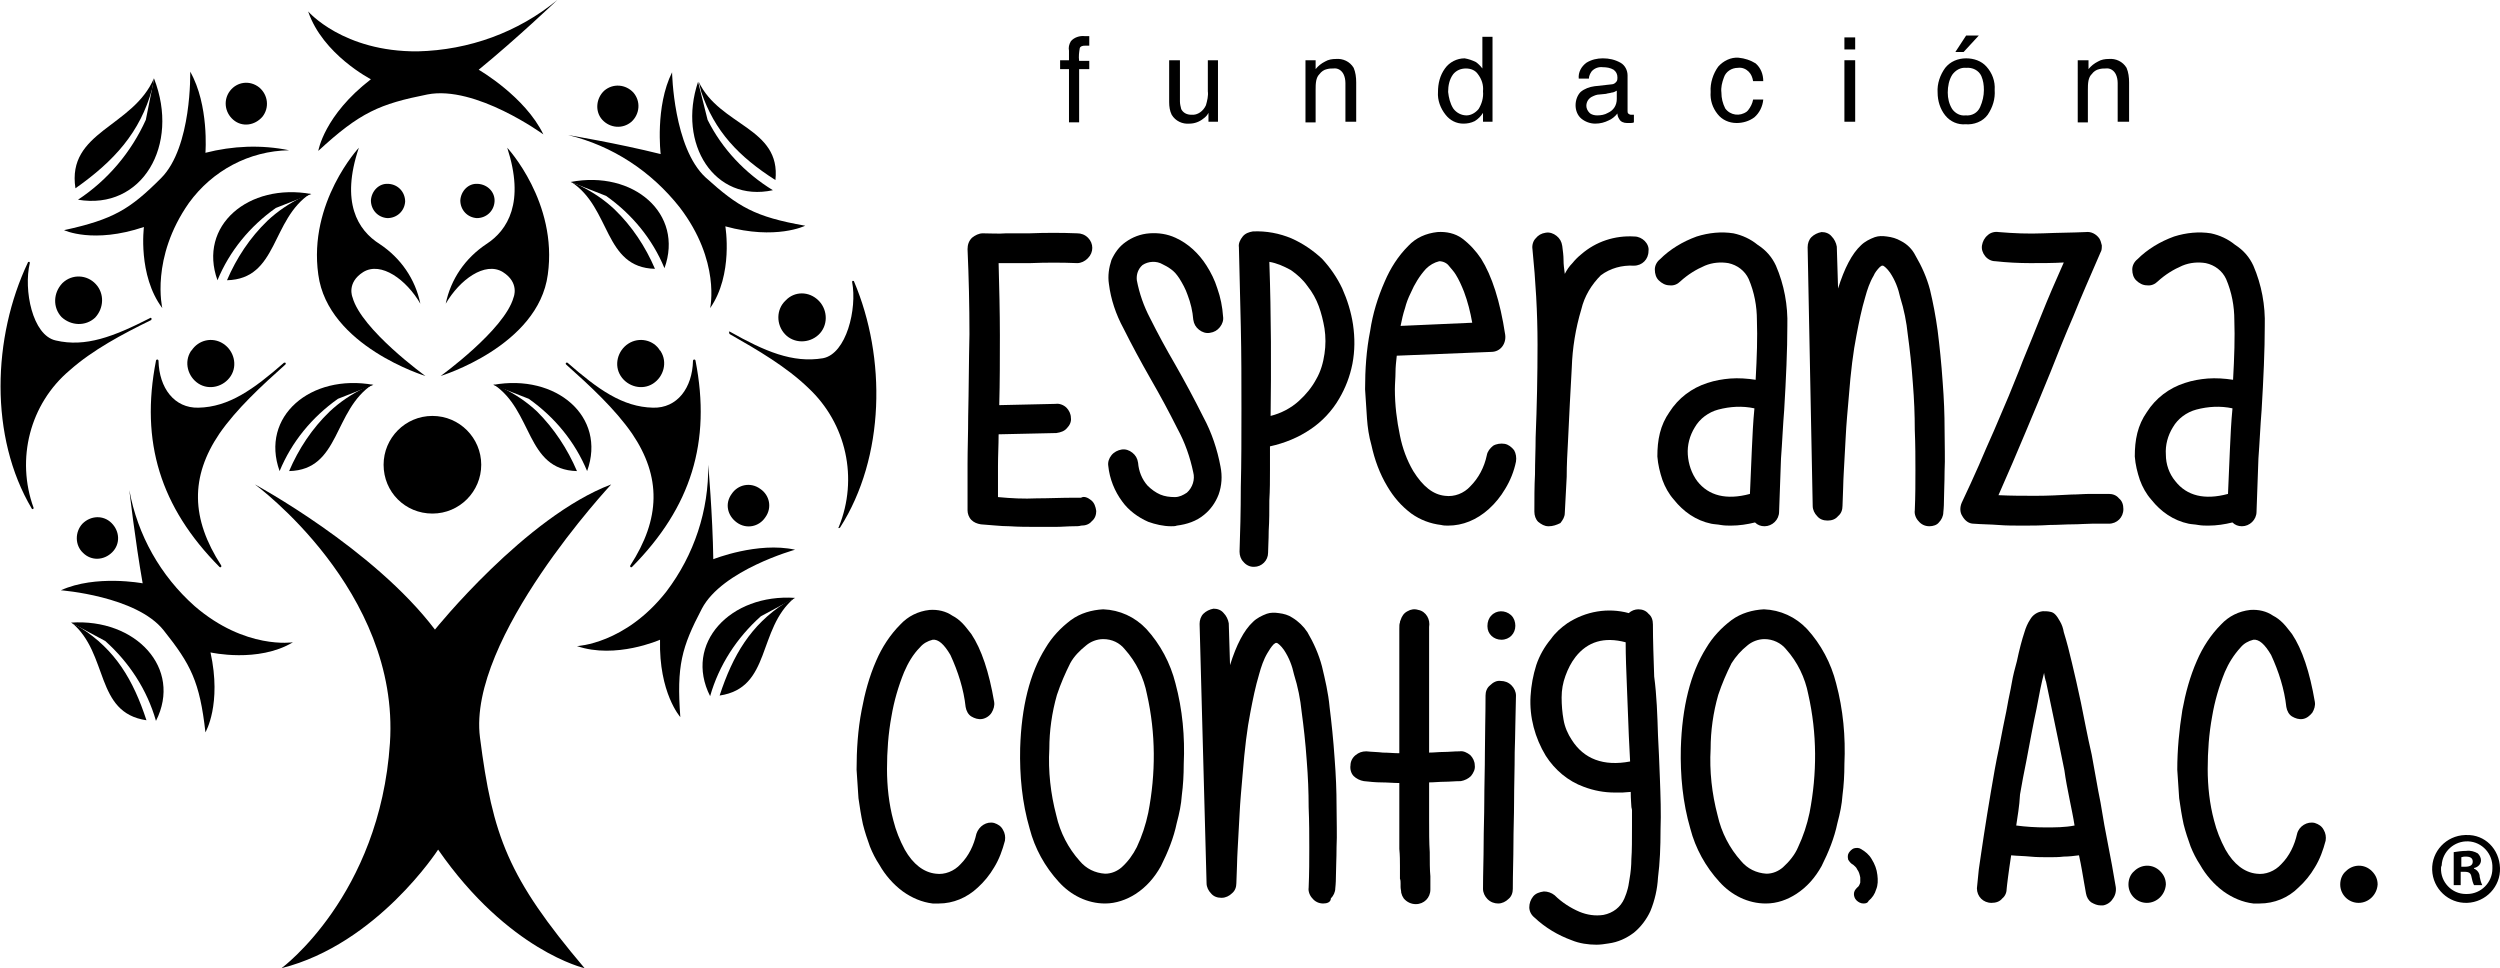 <?xml version="1.0" encoding="utf-8"?>
<!-- Generator: Adobe Illustrator 27.8.1, SVG Export Plug-In . SVG Version: 6.00 Build 0)  -->
<svg version="1.1" id="Layer_1" xmlns="http://www.w3.org/2000/svg" xmlns:xlink="http://www.w3.org/1999/xlink" x="0px" y="0px"
	 viewBox="0 0 394.3 152.7" style="enable-background:new 0 0 394.3 152.7;" xml:space="preserve">
<style type="text/css">
	.st0{fill-rule:evenodd;clip-rule:evenodd;}
</style>
<g id="Capa_2">
	<g id="Layer_1_00000129203324824262248940000008057729727660434872_">
		<g>
			<path d="M40.2,76.4c0,0,18.7,10.1,28.4,22.9c0,0,14.3-17.8,27.8-22.9c0,0-22.7,24.3-20.7,39.9c2,15.6,4.4,22.1,16.5,36.4
				c0,0-12-2.7-23.1-18.7c0,0-9.6,14.9-24.7,18.7c0,0,15.5-11.4,17.1-35.5C63.1,93.1,40.2,76.4,40.2,76.4"/>
			<path d="M111.7,73.3c0,0,0.7,7.9,0.8,14.9c0,0,7-2.8,12.9-1.5c0,0-11.5,3.2-14.7,9.3c-3.2,6.1-4,9-3.4,17.1c0,0-3.4-3.8-3.2-12.2
				c0,0-7,3.1-13.1,1c0,0,7.6-0.3,14.1-8.6C109.5,87.5,111.8,80.5,111.7,73.3"/>
			<path d="M120.7,81.6c-1,1.5-3,1.9-4.5,0.8s-1.9-3-0.8-4.5c1-1.5,3-1.9,4.5-0.8c0,0,0,0,0,0C121.4,78.1,121.8,80.1,120.7,81.6"/>
			<path d="M75.9,73.3c0,4.2-3.4,7.7-7.7,7.7s-7.7-3.4-7.7-7.7c0-4.2,3.4-7.7,7.7-7.7C72.5,65.6,75.9,69.1,75.9,73.3
				C75.9,73.3,75.9,73.3,75.9,73.3"/>
			<path d="M89.5,57.2c4.8,4.2,8.7,7,13.5,7.1c3.8,0.1,6.2-3.1,6.3-7.4c0-0.1,0.1-0.2,0.2-0.2c0.1,0,0.2,0.1,0.2,0.2
				c2.5,12.8-0.7,23.1-10,32.5c-0.1,0.1-0.2,0.1-0.3,0c0,0,0,0,0,0c0-0.1,0-0.1,0-0.2c4.8-7.4,4.9-14,0.3-20.8
				c-2.7-3.9-6.6-7.5-10.4-10.9c-0.1-0.1-0.1-0.2,0-0.3C89.3,57.2,89.5,57.2,89.5,57.2C89.5,57.2,89.5,57.2,89.5,57.2"/>
			<path d="M99.1,54.2c-1.7,1.1-2.3,3.4-1.2,5.1c1.1,1.7,3.4,2.3,5.1,1.2c1.7-1.1,2.3-3.4,1.2-5.1c0,0,0-0.1-0.1-0.1
				C103.1,53.6,100.8,53.1,99.1,54.2"/>
			<path d="M44.8,57.2c-4.8,4.2-8.7,7-13.5,7.1c-3.8,0.1-6.2-3.1-6.3-7.4c0-0.1-0.1-0.2-0.2-0.2c-0.1,0-0.2,0.1-0.2,0.2
				c-2.5,12.8,0.7,23.1,10,32.5c0.1,0.1,0.2,0.1,0.3,0c0,0,0,0,0,0c0-0.1,0-0.1,0-0.2c-4.8-7.4-4.9-14-0.3-20.8
				c2.7-3.9,6.6-7.5,10.4-10.9c0.1-0.1,0.1-0.2,0-0.3c0,0,0,0,0,0C45,57.2,44.9,57.2,44.8,57.2C44.8,57.2,44.8,57.2,44.8,57.2"/>
			<path d="M35.2,54.2c1.7,1.1,2.3,3.4,1.2,5.1c-1.1,1.7-3.4,2.3-5.1,1.2s-2.3-3.4-1.2-5.1c0,0,0-0.1,0.1-0.1
				C31.3,53.6,33.5,53.1,35.2,54.2"/>
			<path d="M115.1,52.3c5.5,3.1,9.9,5,14.7,4.2c3.7-0.7,5.4-7.8,4.6-12c0-0.1,0-0.2,0.1-0.2c0.1,0,0.2,0,0.2,0.1
				c5.1,12,4.9,27.7-2.2,38.8c-0.1,0.1-0.2,0.1-0.2,0.1c0,0,0,0,0,0c-0.1-0.1-0.1-0.1,0-0.2c3.1-7.6,1.2-16.3-4.8-21.9
				c-3.4-3.3-8-6-12.4-8.5c-0.1-0.1-0.1-0.2-0.1-0.3C114.9,52.3,115,52.3,115.1,52.3C115.1,52.3,115.1,52.3,115.1,52.3"/>
			<path d="M123.9,47.4c-1.5,1.4-1.5,3.8-0.1,5.3s3.8,1.5,5.3,0.1c1.5-1.4,1.5-3.8,0.1-5.3c0,0-0.1-0.1-0.1-0.1
				C127.6,45.9,125.3,45.9,123.9,47.4"/>
			<path d="M23.6,50.2c-5.7,2.9-10.1,4.6-14.8,3.5c-3.7-0.8-5.1-8-4.1-12.2c0-0.1,0-0.2-0.1-0.2c-0.1,0-0.2,0-0.2,0.1
				c-5.6,11.8-6.1,27.5,0.6,38.8c0,0.1,0.2,0.1,0.2,0.1c0,0,0,0,0,0c0.1-0.1,0.1-0.1,0.1-0.2C2.5,72.4,4.7,63.7,11,58.4
				c3.6-3.2,8.3-5.7,12.8-7.9c0.1,0,0.1-0.2,0.1-0.3C23.8,50.1,23.7,50.1,23.6,50.2C23.6,50.1,23.6,50.2,23.6,50.2"/>
			<path d="M15.1,44.8c1.4,1.5,1.3,3.8-0.1,5.3c-1.5,1.4-3.8,1.3-5.3-0.1c-1.4-1.5-1.3-3.8,0.1-5.3c0,0,0.1-0.1,0.1-0.1
				C11.4,43.2,13.7,43.3,15.1,44.8"/>
			<path d="M20.4,77.3c0,0,0.9,7.9,2.1,14.7c0,0-7.4-1.4-12.9,1.1c0,0,11.9,0.9,16.2,6.3c4.3,5.4,5.7,8.1,6.6,16.1
				c0,0,2.6-4.4,0.8-12.6c0,0,7.5,1.7,13-1.6c0,0-7.5,1.2-15.5-5.7C25.3,90.8,21.7,84.4,20.4,77.3"/>
			<path d="M13.1,87.2c1.3,1.3,3.3,1.2,4.6-0.1c1.3-1.3,1.2-3.3-0.1-4.6s-3.3-1.2-4.6,0.1c0,0,0,0,0,0C11.8,83.9,11.8,86,13.1,87.2"
				/>
			<path d="M87.9,0c0,0-6.4,6.1-12.4,11c0,0,7.3,4.2,10.2,10.2c0,0-10.7-7.8-18.3-6.3c-7.5,1.5-10.6,2.8-17.2,8.9
				c0,0,0.9-5.6,8.3-11.3c0,0-7.6-3.9-9.9-10.7c0,0,5.5,6.4,17.3,6.3C74,7.9,81.7,5.1,87.9,0"/>
			<path class="st0" d="M43.5,32.8c-4.1,2.9-7.3,6.8-9.2,11.4c-3.1-8.6,4.9-15.4,14.8-13.6"/>
			<path class="st0" d="M49,30.5c-6.3,4.1-5.1,13.5-13.2,13.7c1.5-3.5,3.6-6.7,6.4-9.4c1.6-1.5,3.4-2.7,5.4-3.7"/>
			<path class="st0" d="M95.6,30.9c4.1,2.9,7.3,6.8,9.2,11.4c3.1-8.6-4.9-15.5-14.8-13.6"/>
			<path class="st0" d="M90.1,28.7c6.3,4.1,5.1,13.5,13.2,13.7c-1.5-3.5-3.6-6.7-6.4-9.4c-1.6-1.5-3.4-2.7-5.4-3.7"/>
			<path class="st0" d="M83.4,62.9c4.1,2.9,7.3,6.8,9.2,11.4c3.1-8.6-4.9-15.4-14.8-13.6"/>
			<path class="st0" d="M77.8,60.6c6.3,4.1,5.1,13.5,13.2,13.7c-1.5-3.5-3.6-6.7-6.3-9.4c-1.6-1.5-3.4-2.7-5.4-3.7"/>
			<path class="st0" d="M53.3,62.9c-4.1,2.9-7.3,6.8-9.2,11.4c-3.1-8.6,4.9-15.4,14.8-13.6"/>
			<path class="st0" d="M58.8,60.6c-6.3,4.1-5.1,13.5-13.2,13.7c1.5-3.5,3.6-6.7,6.4-9.4c1.6-1.5,3.4-2.7,5.4-3.7"/>
			<path d="M89.6,21.3c0,0,7.8,1.3,14.6,3c0,0-0.9-7.5,1.8-12.9c0,0,0.2,11.9,5.3,16.6c5.1,4.6,7.7,6.2,15.7,7.6
				c0,0-4.6,2.3-12.6,0.1c0,0,1.3,7.6-2.4,12.9c0,0,1.7-7.4-4.8-15.9C102.7,27,96.6,23,89.6,21.3"/>
			<path d="M99.9,14.6c1.2,1.4,1,3.4-0.3,4.6c-1.4,1.2-3.4,1-4.6-0.3s-1-3.4,0.3-4.6c0,0,0,0,0,0C96.7,13.1,98.7,13.3,99.9,14.6
				C99.9,14.6,99.9,14.6,99.9,14.6"/>
			<path class="st0" d="M111.6,18.9c2.3,4.6,5.9,8.4,10.3,11.1c-9.2,2-15.1-7.3-11.8-17.1"/>
			<path class="st0" d="M110.2,12.9c3.3,7,13,7.2,12.1,15.5c-5.8-3.7-9.6-7.7-11.7-13.9"/>
			<path class="st0" d="M120,97.2c-3.8,3.4-6.6,7.7-8,12.6c-4.2-8.3,3.2-16.2,13.4-15.5"/>
			<path class="st0" d="M125.3,94.3c-5.9,4.9-3.6,14.2-11.8,15.4c2.1-6.4,4.9-11.1,10.3-14.6"/>
			<path class="st0" d="M16.6,101.1c3.8,3.4,6.6,7.7,8,12.6c4.2-8.3-3.2-16.2-13.4-15.5"/>
			<path class="st0" d="M11.3,98.2c5.9,4.9,3.6,14.2,11.8,15.4c-2.1-6.4-4.9-11.1-10.4-14.6"/>
			<path d="M45.6,23.7c-4.4-0.9-8.9-0.7-13.2,0.4c0,0,0.6-7.5-2.4-12.8c0,0,0.3,11.9-4.6,16.8c-4.9,4.9-7.5,6.5-15.3,8.2
				c0,0,4.6,2.2,12.6-0.5c0,0-1,7.6,2.9,12.8c0,0-1.9-7.9,4.2-16.6C33.5,26.9,39.3,23.8,45.6,23.7"/>
			<path d="M36.3,14.3c-1.1,1.4-0.9,3.4,0.5,4.6s3.4,0.9,4.6-0.5c1.1-1.4,0.9-3.4-0.5-4.6C39.4,12.6,37.4,12.9,36.3,14.3
				C36.3,14.3,36.3,14.3,36.3,14.3"/>
			<path class="st0" d="M23,18.9c-2.3,5.1-6,9.5-10.7,12.6c10.1,1.7,16.1-8.6,12-19.1"/>
			<path class="st0" d="M24.3,12.3c-3.3,7.8-13.8,8.4-12.4,17.4c6.1-4.3,10.2-8.8,12.1-15.7"/>
			<path d="M80,23.3c0,0,8,8.6,6.4,20c-1.5,11.3-16.9,16-16.9,16S79.6,52,81,46.9c0,0,1-2.3-1.7-4c-2.8-1.7-6.8,1.2-9,5
				c0.8-3.9,3.1-7.2,6.4-9.4C80.1,36.3,82.8,31.9,80,23.3"/>
			<path d="M56.6,23.3c0,0-8,8.6-6.4,20c1.5,11.3,16.9,16,16.9,16S57,52,55.6,46.9c0,0-1-2.3,1.7-4c2.8-1.7,6.8,1.2,9,5
				c-0.8-3.9-3.1-7.2-6.4-9.4C56.4,36.3,53.7,31.9,56.6,23.3"/>
			<path d="M58.5,31.6c0,1.5,1.1,2.7,2.6,2.8c1.5,0,2.7-1.1,2.8-2.6c0-1.5-1.1-2.7-2.6-2.8c0,0-0.1,0-0.1,0
				C59.8,28.9,58.6,30.1,58.5,31.6C58.5,31.6,58.5,31.6,58.5,31.6"/>
			<path d="M72.6,31.6c0,1.5,1.1,2.7,2.6,2.8c1.5,0,2.7-1.1,2.8-2.6s-1.1-2.7-2.6-2.8c0,0-0.1,0-0.1,0
				C73.9,28.9,72.7,30.1,72.6,31.6"/>
			<path d="M172.1,78.9c0.5,0.4,0.7,1,0.8,1.7c0,0.6-0.2,1.2-0.7,1.6c-0.4,0.5-1,0.7-1.7,0.7c-0.3,0.1-0.7,0.1-1.1,0.1
				c-1,0-1.9,0.1-2.9,0.1h-3c-1.4,0-2.8,0-4.3-0.1c-1.4,0-2.9-0.2-4.5-0.3c-0.6-0.1-1.1-0.3-1.5-0.7c-0.4-0.4-0.6-1-0.6-1.5
				c0-2.4,0-4.9,0-7.3c0-2.4,0.1-4.9,0.1-7.5c0.1-4.3,0.1-8.6,0.2-13c0-4.4-0.1-8.9-0.3-13.4c0-0.7,0.2-1.3,0.7-1.8
				c0.5-0.4,1.1-0.7,1.7-0.7c1.2,0,2.5,0.1,3.7,0c1.2,0,2.4,0,3.7,0c2.5-0.1,5-0.1,7.5,0c0.6,0,1.2,0.2,1.7,0.7
				c0.9,0.9,0.9,2.3,0,3.2c0,0-0.1,0.1-0.1,0.1c-0.4,0.4-1,0.7-1.6,0.7c-2.5-0.1-4.9-0.1-7.4,0h-5c0.1,3.9,0.2,7.7,0.2,11.4
				c0,3.7,0,7.3-0.1,11l8.9-0.2c0.6-0.1,1.3,0.2,1.7,0.6c0.4,0.4,0.7,1,0.7,1.6c0.1,0.6-0.2,1.2-0.6,1.6c-0.4,0.5-1,0.7-1.7,0.8
				l-9.1,0.2c0,1.7-0.1,3.3-0.1,5c0,1.7,0,3.3,0,4.9c2.1,0.2,4.1,0.3,6.1,0.2c1.9,0,3.9-0.1,5.9-0.1h1.1
				C171,78.2,171.6,78.5,172.1,78.9"/>
			<path d="M184.7,83c-1.2,0-2.5-0.3-3.6-0.7c-1.6-0.7-3.1-1.8-4.1-3.2c-1.2-1.6-2-3.6-2.2-5.6c-0.1-0.6,0.1-1.2,0.5-1.7
				c0.4-0.5,1-0.8,1.6-0.9c0.6-0.1,1.2,0.1,1.7,0.5c0.5,0.4,0.8,0.9,0.9,1.6c0.1,1.3,0.6,2.6,1.5,3.6c0.6,0.6,1.3,1.1,2,1.4
				c0.7,0.3,1.5,0.4,2.3,0.4c0.7,0,1.3-0.3,1.9-0.7c0.9-0.8,1.3-2.1,1-3.2c-0.5-2.4-1.3-4.7-2.5-6.9c-1.3-2.6-2.7-5.2-4.2-7.8
				c-1.6-2.8-3-5.4-4.3-8c-1.2-2.2-2-4.6-2.3-7c-0.2-1.3,0-2.6,0.4-3.8c0.5-1.1,1.2-2.1,2.2-2.8c1.1-0.8,2.4-1.3,3.8-1.4
				c1.4-0.1,2.8,0.1,4.1,0.7c2,0.9,3.7,2.5,4.9,4.4c0.7,1.1,1.3,2.3,1.7,3.6c0.5,1.4,0.8,2.9,0.9,4.4c0.1,0.6-0.1,1.2-0.5,1.7
				c-0.4,0.5-0.9,0.8-1.6,0.9c-0.6,0.1-1.2-0.1-1.7-0.5c-0.5-0.4-0.8-0.9-0.9-1.6c-0.1-1.3-0.4-2.6-0.9-3.9
				c-0.3-0.9-0.8-1.8-1.3-2.6c-0.4-0.6-0.8-1.1-1.4-1.5c-0.4-0.3-0.8-0.5-1.2-0.7c-1-0.6-2.3-0.5-3.2,0.1c-0.7,0.6-1,1.5-0.9,2.4
				c0.4,2.1,1.1,4.1,2.1,6c1.2,2.4,2.5,4.8,3.9,7.2c1.6,2.8,3.1,5.6,4.5,8.4c1.3,2.4,2.2,5.1,2.7,7.8c0.3,1.5,0.2,3-0.3,4.4
				c-0.5,1.3-1.3,2.4-2.3,3.2c-1.2,1-2.7,1.5-4.3,1.7C185.4,83,185,83,184.7,83"/>
			<path d="M197.8,89.4h-0.1c-0.6,0-1.2-0.3-1.6-0.8c-0.4-0.4-0.6-1-0.6-1.6c0.1-2.9,0.2-6.3,0.2-10.2c0.1-3.9,0.1-8,0.1-12.3
				c0-4.3,0-8.6-0.1-13c-0.1-4.4-0.2-8.6-0.3-12.5c-0.1-0.6,0.2-1.2,0.6-1.7c0.4-0.5,1-0.7,1.6-0.8c2.1-0.1,4.2,0.3,6.1,1.1
				c1.8,0.8,3.4,1.9,4.8,3.2c1.3,1.4,2.4,3,3.2,4.7c0.8,1.8,1.4,3.7,1.7,5.7c0.3,2.1,0.3,4.1-0.1,6.2c-0.4,2-1.1,3.8-2.1,5.5
				c-1.1,1.9-2.7,3.6-4.5,4.8c-1.9,1.3-4.1,2.2-6.4,2.7c0,0.9,0,2.1,0,3.7c0,1.6,0,3.2-0.1,4.8c0,1.7,0,3.2-0.1,4.8
				c0,1.5-0.1,2.7-0.1,3.5C200,88.4,199,89.4,197.8,89.4 M200.2,41.3c0.3,8.7,0.3,16.8,0.2,24.3c1.6-0.4,3.2-1.2,4.5-2.4
				c1.1-1,2-2.1,2.7-3.4c0.7-1.2,1.1-2.6,1.3-4c0.2-1.3,0.2-2.7,0-4c-0.2-1.2-0.5-2.4-0.9-3.5c-0.4-1.1-1-2.2-1.8-3.2
				c-0.7-1-1.6-1.8-2.6-2.5C202.5,42,201.4,41.5,200.2,41.3"/>
			<path d="M228.4,82.9c-0.4,0-0.7,0-1.1-0.1c-1.7-0.2-3.3-0.8-4.7-1.8c-1.6-1.2-2.8-2.6-3.8-4.3c-1.2-2-2-4.2-2.5-6.5
				c-0.4-1.4-0.6-2.8-0.7-4.2c-0.1-1.5-0.2-3-0.3-4.6c0-3.1,0.2-6.2,0.8-9.2c0.4-2.7,1.2-5.3,2.3-7.8c0.9-2.1,2.1-4,3.7-5.6
				c1.2-1.3,2.8-2,4.6-2.2c1.4-0.1,2.8,0.2,3.9,1c1.2,0.9,2.2,2,3,3.2c1.7,2.7,3,6.7,3.8,12c0.1,0.7-0.1,1.4-0.5,1.9
				c-0.4,0.5-1,0.8-1.7,0.8l-14.9,0.6c-0.1,0.9-0.2,1.8-0.2,2.6c0,0.9-0.1,1.8-0.1,2.7c0,2.5,0.3,4.9,0.8,7.3c0.4,2,1.1,3.9,2.1,5.6
				c1.5,2.4,3.1,3.7,5,3.9c1.5,0.2,3-0.4,4-1.5c1.3-1.3,2.2-3,2.6-4.9c0.1-0.6,0.5-1.1,1-1.5c0.5-0.3,1.2-0.4,1.8-0.3
				c0.6,0.1,1.1,0.5,1.5,1c0.3,0.5,0.4,1.2,0.3,1.8c-0.3,1.5-0.9,3-1.7,4.3c-0.7,1.2-1.6,2.3-2.6,3.2
				C232.9,82,230.7,82.9,228.4,82.9 M227,41.2L227,41.2c-0.8,0.2-1.5,0.6-2.1,1.2c-1,1.1-1.8,2.4-2.4,3.8c-0.4,0.8-0.7,1.6-0.9,2.4
				c-0.3,0.9-0.5,1.8-0.7,2.8l11.3-0.5c-0.3-1.7-0.7-3.3-1.3-4.9c-0.4-1-0.8-1.9-1.3-2.7c-0.3-0.5-0.7-0.9-1.1-1.4
				C228.2,41.5,227.6,41.2,227,41.2"/>
			<path d="M244.3,83h-0.1c-0.6,0-1.1-0.3-1.6-0.7c-0.4-0.4-0.6-1-0.6-1.6c0-2,0-4,0.1-5.9c0-2,0.1-3.9,0.1-5.8
				c0.2-4.9,0.3-9.8,0.3-14.7c0-5-0.3-10-0.8-15c-0.1-0.6,0.1-1.3,0.5-1.7c0.4-0.5,0.9-0.8,1.6-0.9c0.6-0.1,1.2,0.1,1.7,0.5
				c0.5,0.4,0.8,0.9,0.9,1.6c0.1,0.8,0.2,1.5,0.2,2.2c0,0.7,0.1,1.5,0.2,2.2c0.3-0.6,0.7-1.2,1.2-1.7c0.4-0.5,0.9-1,1.4-1.4
				c2.3-2,5.3-3,8.4-2.8c0.6,0,1.2,0.3,1.6,0.7c0.4,0.4,0.7,1,0.6,1.6c0,1.3-1,2.3-2.3,2.3c-1.9-0.1-3.7,0.4-5.2,1.5
				c-1.5,1.5-2.6,3.3-3.1,5.4c-0.9,3-1.4,6.1-1.5,9.2c-0.2,3.5-0.4,7.4-0.6,11.7c-0.1,1.8-0.2,3.6-0.2,5.5c-0.1,1.8-0.2,3.7-0.3,5.7
				c0,0.6-0.3,1.1-0.7,1.6C245.5,82.8,244.9,83,244.3,83"/>
			<path d="M280.1,41.9c1.3,3,1.9,6.3,1.8,9.5c0,3.8-0.2,8.3-0.5,13.3c-0.2,2.4-0.3,5-0.5,7.6c-0.1,2.7-0.2,5.5-0.3,8.4
				c0,1.3-1.1,2.3-2.3,2.3c-0.6,0-1.1-0.2-1.5-0.6c-1.2,0.3-2.5,0.5-3.8,0.5c-0.5,0-1,0-1.6-0.1c-0.5-0.1-1-0.1-1.5-0.2
				c-2.4-0.5-4.4-1.9-5.9-3.8c-0.8-0.9-1.4-2-1.8-3.1c-0.4-1.2-0.7-2.4-0.8-3.7c0-1.3,0.1-2.5,0.4-3.7c0.3-1.2,0.8-2.3,1.5-3.3
				c1.4-2.2,3.5-3.8,6-4.6c1.2-0.4,2.4-0.6,3.6-0.7c1.3-0.1,2.7,0,4,0.2c0.2-3.6,0.3-6.7,0.2-9.4c0-2.2-0.4-4.4-1.3-6.5
				c-0.6-1.3-1.8-2.2-3.2-2.5c-1.2-0.2-2.5-0.1-3.7,0.4c-1.4,0.6-2.7,1.4-3.9,2.5c-0.4,0.4-1,0.7-1.7,0.6c-0.6,0-1.2-0.3-1.7-0.8
				c-0.4-0.4-0.6-1-0.6-1.7c0-0.6,0.3-1.2,0.8-1.6c1.6-1.6,3.6-2.8,5.8-3.6c1.9-0.6,3.9-0.8,5.8-0.5c1.4,0.3,2.7,0.9,3.8,1.8
				C278.6,39.5,279.5,40.6,280.1,41.9 M267.7,75.9c1.8,2.3,4.6,3,8.3,2c0.1-2.4,0.2-4.8,0.3-7c0.1-2.2,0.2-4.4,0.4-6.4v-0.1
				c-1.9-0.4-3.8-0.3-5.7,0.2c-1.5,0.4-2.9,1.4-3.7,2.8c-0.8,1.3-1.2,2.8-1.1,4.3C266.3,73.2,266.8,74.7,267.7,75.9"/>
			<path d="M304.3,83L304.3,83c-0.7,0-1.3-0.3-1.7-0.8c-0.4-0.4-0.7-1.1-0.6-1.7c0.1-2.3,0.1-4.4,0.1-6.3c0-1.9,0-4-0.1-6.4
				c0-2.4-0.1-4.8-0.3-7.3c-0.2-2.9-0.5-5.5-0.8-7.7c-0.2-2-0.6-4-1.2-5.9c-0.3-1.4-0.8-2.7-1.6-3.9c-0.5-0.7-0.9-1-1.1-1.1
				c-0.1,0-0.1,0-0.2,0c-0.1,0.1-0.2,0.1-0.3,0.2c-0.4,0.4-0.8,0.9-1,1.4c-0.6,1-1,2.2-1.3,3.3c-0.6,2-1,4-1.4,6.1
				c-0.5,2.5-0.9,5.7-1.2,9.6c-0.2,2.3-0.4,4.4-0.5,6.5c-0.1,2.1-0.2,3.9-0.3,5.5c-0.1,1.6-0.1,3.4-0.2,5.3c0,0.6-0.2,1.2-0.7,1.6
				c-0.4,0.5-1,0.7-1.6,0.7h-0.1c-0.6,0-1.2-0.2-1.6-0.7c-0.4-0.4-0.7-1-0.7-1.6L285.1,39c0-0.6,0.2-1.2,0.6-1.6
				c0.4-0.4,1-0.7,1.6-0.8c0.6,0,1.2,0.2,1.6,0.7c0.4,0.4,0.7,1,0.8,1.6l0.2,6.6c1-3.2,2.2-5.5,3.6-6.8c0.6-0.6,1.4-1,2.2-1.3
				c0.6-0.2,1.2-0.2,1.9-0.1c0.8,0.1,1.5,0.3,2.2,0.7c1,0.5,1.8,1.3,2.3,2.3c1,1.7,1.8,3.5,2.3,5.4c0.5,2.1,0.9,4.2,1.2,6.4
				c0.3,2.4,0.6,5.2,0.8,8.2c0.2,2.6,0.3,5,0.3,7.5c0,2.4,0.1,4.6,0,6.5c0,1.9-0.1,3.4-0.1,4.6c0,1.2-0.1,1.8-0.1,1.9
				c0,0.6-0.3,1.2-0.7,1.6C305.5,82.8,304.9,83,304.3,83"/>
			<path d="M319,82.9c-1.3,0-2.6,0-3.8-0.1c-1.3-0.1-2.6-0.1-3.9-0.2c-0.8,0-1.4-0.5-1.8-1.2c-0.4-0.6-0.4-1.4-0.1-2.1
				c1-2.1,1.9-4.1,2.7-5.9c0.8-1.9,1.6-3.7,2.4-5.5c0.8-1.8,1.5-3.6,2.3-5.4c0.7-1.8,1.5-3.6,2.2-5.5c1-2.4,2-4.9,3-7.4
				c1-2.5,2.2-5.3,3.5-8.2c-1.7,0.1-3.5,0.1-5.3,0.1c-1.8,0-3.7-0.1-5.5-0.3c-0.6,0-1.2-0.3-1.6-0.8c-0.4-0.5-0.6-1.1-0.5-1.7
				c0.1-0.6,0.4-1.2,0.9-1.6c0.4-0.4,1.1-0.6,1.7-0.5c2.4,0.2,4.7,0.3,7.1,0.2c2.3-0.1,4.6-0.1,6.7-0.2c0.8-0.1,1.6,0.3,2.1,1
				c0.2,0.3,0.3,0.7,0.4,1.1c0,0.4,0,0.8-0.2,1.1c-1.6,3.7-3.1,7.1-4.3,10.1c-1.3,3-2.5,6-3.6,8.8c-1.3,3.2-2.6,6.3-3.9,9.4
				c-1.3,3.1-2.7,6.4-4.3,10c2,0.1,3.9,0.1,5.9,0.1c1.9,0,3.8-0.1,5.6-0.2c1,0,2-0.1,3-0.1c1,0,2,0,2.9,0c0.6,0,1.2,0.2,1.6,0.7
				c0.5,0.4,0.7,1,0.7,1.7c0,1.3-1,2.3-2.3,2.3c-0.9,0-1.8,0-2.7,0c-0.9,0-1.9,0.1-2.9,0.1c-1.2,0-2.4,0.1-3.7,0.1
				C321.7,82.9,320.4,82.9,319,82.9"/>
			<path d="M355.4,41.9c1.3,3,1.9,6.3,1.8,9.5c0,3.8-0.2,8.3-0.5,13.3c-0.2,2.4-0.3,5-0.5,7.6c-0.1,2.7-0.2,5.5-0.3,8.4
				c0,1.3-1.1,2.3-2.3,2.3c-0.6,0-1.1-0.2-1.5-0.6c-1.2,0.3-2.5,0.5-3.8,0.5c-0.5,0-1,0-1.6-0.1c-0.5-0.1-1-0.1-1.5-0.2
				c-2.4-0.5-4.4-1.9-5.9-3.8c-0.8-0.9-1.4-2-1.8-3.1c-0.4-1.2-0.7-2.4-0.8-3.7c0-1.3,0.1-2.5,0.4-3.7c0.3-1.2,0.8-2.3,1.5-3.3
				c1.4-2.2,3.5-3.8,6-4.6c1.2-0.4,2.4-0.6,3.6-0.7c1.3-0.1,2.7,0,4,0.2c0.2-3.6,0.3-6.7,0.2-9.4c0-2.2-0.4-4.4-1.3-6.5
				c-0.6-1.3-1.8-2.2-3.2-2.5c-1.2-0.2-2.5-0.1-3.7,0.4c-1.4,0.6-2.7,1.4-3.9,2.5c-0.4,0.4-1,0.7-1.7,0.6c-0.6,0-1.2-0.3-1.7-0.8
				c-0.4-0.4-0.6-1-0.6-1.7c0-0.6,0.3-1.2,0.8-1.6c1.6-1.6,3.6-2.8,5.8-3.6c1.9-0.6,3.9-0.8,5.8-0.5c1.4,0.3,2.7,0.9,3.8,1.8
				C353.9,39.5,354.8,40.6,355.4,41.9 M343.1,75.9c1.8,2.3,4.6,3,8.3,2c0.1-2.4,0.2-4.8,0.3-7c0.1-2.2,0.2-4.4,0.4-6.4v-0.1
				c-1.9-0.4-3.8-0.3-5.7,0.2c-1.5,0.4-2.9,1.4-3.7,2.8c-0.8,1.3-1.2,2.8-1.1,4.3C341.6,73.2,342.1,74.7,343.1,75.9"/>
			<path d="M148.1,142.5c-0.2,0-0.3,0-0.5,0c-0.2,0-0.3,0-0.5,0c-1.7-0.2-3.3-0.9-4.7-1.9c-1.5-1.1-2.8-2.6-3.7-4.2
				c-0.6-0.9-1.1-1.9-1.5-2.9c-0.4-1.1-0.8-2.3-1.1-3.5c-0.3-1.4-0.5-2.7-0.7-4.1c-0.1-1.5-0.2-3-0.3-4.5c0-3.1,0.2-6.3,0.8-9.4
				c0.5-2.7,1.2-5.3,2.3-7.8c0.9-2.1,2.2-4.1,3.8-5.7c1.2-1.3,2.8-2.1,4.6-2.3c1.3-0.1,2.6,0.2,3.6,0.9c0.6,0.3,1.1,0.7,1.6,1.2
				c0.5,0.5,0.9,1.1,1.4,1.7c1.6,2.4,2.8,6,3.6,10.7c0.1,0.6-0.1,1.2-0.4,1.7c-0.3,0.5-0.9,0.9-1.5,1c-0.6,0.1-1.2-0.1-1.7-0.4
				c-0.5-0.3-0.8-0.9-0.9-1.5c-0.3-2.8-1.2-5.6-2.4-8.2c-1-1.7-1.9-2.5-2.8-2.4c-0.8,0.2-1.5,0.6-2,1.2c-1.1,1.1-1.9,2.5-2.5,3.9
				c-0.9,2.2-1.6,4.6-2,7c-0.5,2.7-0.7,5.5-0.7,8.3c0,2.7,0.3,5.5,1,8.1c0.4,1.6,1,3.1,1.8,4.6c1.3,2.3,3,3.6,4.9,3.8
				c1.4,0.2,2.9-0.4,3.9-1.5c1.3-1.3,2.1-3,2.5-4.8c0.4-1.2,1.6-2,2.8-1.7c0.6,0.2,1.1,0.5,1.4,1.1c0.3,0.5,0.4,1.1,0.3,1.7
				c-0.4,1.5-0.9,2.9-1.7,4.2c-0.7,1.2-1.6,2.3-2.6,3.2C152.5,141.6,150.3,142.5,148.1,142.5"/>
			<path d="M174.3,142.5c-2.8,0-5.4-1.3-7.3-3.4c-2.2-2.4-3.8-5.3-4.6-8.4c-1.2-4.1-1.6-8.4-1.5-12.7c0.2-6.5,1.5-11.8,4-15.8
				c1-1.7,2.4-3.2,4-4.4c1.5-1.1,3.3-1.6,5.1-1.7c2.6,0.1,5,1.2,6.8,3.1c2.2,2.4,3.8,5.4,4.6,8.6c1.1,4.1,1.5,8.4,1.3,12.7
				c0,1.7-0.1,3.4-0.3,4.9c-0.1,1.5-0.4,2.9-0.8,4.4c-0.5,2.4-1.4,4.6-2.5,6.8c-1,1.8-2.3,3.3-4,4.4
				C177.7,141.9,176,142.5,174.3,142.5 M174,100.8c-1,0-2,0.4-2.7,1c-1,0.8-1.9,1.7-2.5,2.8c-0.8,1.6-1.5,3.2-2.1,5
				c-0.8,2.8-1.2,5.7-1.2,8.5c-0.2,3.5,0.2,7.1,1.1,10.5c0.6,2.7,1.9,5.2,3.7,7.2c1,1.2,2.4,1.9,4,2c1,0,1.9-0.4,2.6-1
				c1-0.9,1.8-2,2.4-3.2c0.8-1.7,1.4-3.5,1.8-5.4c1.2-6.2,1.2-12.5-0.2-18.7c-0.5-2.6-1.7-5.1-3.5-7.1
				C176.6,101.4,175.4,100.8,174,100.8"/>
			<path d="M208.7,142.5L208.7,142.5c-0.7,0-1.3-0.3-1.7-0.8c-0.4-0.4-0.7-1.1-0.6-1.7c0.1-2.3,0.1-4.4,0.1-6.3c0-1.9,0-4-0.1-6.4
				c0-2.4-0.1-4.8-0.3-7.3c-0.2-2.9-0.5-5.5-0.8-7.7c-0.2-2-0.6-4-1.2-5.9c-0.3-1.4-0.8-2.7-1.6-3.9c-0.5-0.7-0.9-1-1.1-1.1
				c-0.1,0-0.1,0-0.2,0c-0.1,0.1-0.2,0.1-0.3,0.2c-0.4,0.4-0.7,0.9-1,1.4c-0.6,1-1,2.2-1.3,3.3c-0.6,2-1,4-1.4,6.1
				c-0.5,2.5-0.9,5.8-1.2,9.6c-0.2,2.3-0.4,4.4-0.5,6.5c-0.1,2.1-0.2,3.9-0.3,5.5c-0.1,1.6-0.1,3.4-0.2,5.3c0,0.6-0.2,1.2-0.7,1.6
				c-0.4,0.4-1,0.7-1.6,0.7h-0.1c-0.6,0-1.2-0.2-1.6-0.7c-0.4-0.4-0.7-1-0.7-1.6l-1.1-40.9c0-0.6,0.2-1.2,0.6-1.6
				c0.4-0.4,1-0.7,1.6-0.8c0.6,0,1.2,0.2,1.6,0.7c0.4,0.4,0.7,1,0.8,1.6l0.2,6.6c1-3.2,2.2-5.5,3.6-6.8c0.6-0.6,1.4-1,2.2-1.3
				c0.6-0.2,1.2-0.2,1.9-0.1c0.8,0.1,1.5,0.3,2.1,0.7c1,0.6,1.8,1.4,2.4,2.3c1,1.7,1.8,3.5,2.3,5.4c0.5,2.1,1,4.2,1.2,6.4
				c0.3,2.4,0.6,5.2,0.8,8.2c0.2,2.6,0.3,5,0.3,7.4c0,2.4,0.1,4.6,0,6.5c0,1.9-0.1,3.4-0.1,4.6c0,1.2-0.1,1.8-0.1,1.9
				c0,0.6-0.3,1.2-0.7,1.6C209.9,142.3,209.3,142.5,208.7,142.5"/>
			<path d="M232.6,120.7c0.1,0.6-0.2,1.2-0.6,1.7c-0.4,0.4-1,0.7-1.6,0.8c-0.9,0-1.8,0.1-2.6,0.1c-0.8,0-1.6,0.1-2.4,0.1
				c0,2.1,0,4,0,5.9c0,1.9,0,3.6,0.1,5.1c0,1.5,0,2.8,0.1,3.8c0,1,0,1.7,0,1.9v0.2c0,1.3-1,2.3-2.3,2.3c-0.7,0-1.4-0.3-1.9-0.9
				c-0.2-0.3-0.3-0.5-0.4-0.9c0-0.3-0.1-0.6-0.1-0.9v-0.6c0-0.2,0-0.5-0.1-0.7v-2c0-0.8,0-1.7-0.1-2.7c0-1.5,0-3.2,0-5
				c0-1.8,0-3.6,0-5.4c-0.9,0-1.9-0.1-2.8-0.1c-0.9,0-1.9-0.1-2.8-0.2c-0.6-0.1-1.2-0.4-1.6-0.8c-0.4-0.4-0.6-1.1-0.5-1.7
				c0-0.6,0.3-1.2,0.8-1.6c0.5-0.4,1-0.6,1.7-0.6c0.9,0.1,1.8,0.1,2.6,0.2c0.9,0,1.7,0.1,2.6,0.1c0-2,0-4.2,0-6.6c0-2.4,0-4.7,0-6.8
				v-4c0-0.9,0-1.7,0-2.2c0-0.5,0-0.8,0.1-1c0-0.1,0-0.2,0.1-0.4c0.2-0.6,0.5-1.1,1.1-1.4c0.5-0.3,1.1-0.4,1.7-0.2
				c0.6,0.1,1.1,0.5,1.4,1c0.3,0.5,0.4,1.1,0.3,1.7c0,0.3,0,1,0,2.2c0,1.2,0,2.7,0,4.6c0,1.8,0,3.9,0,6.1c0,2.3,0,4.6,0,6.9
				c0.8,0,1.5-0.1,2.3-0.1c0.8,0,1.6-0.1,2.5-0.1c0.6-0.1,1.2,0.2,1.7,0.6C232.3,119.5,232.6,120.1,232.6,120.7"/>
			<path d="M236.7,107.4c0.6,0,1.2,0.2,1.7,0.7c0.4,0.4,0.7,1,0.7,1.6c-0.1,3.2-0.1,6.2-0.2,8.9c0,2.7-0.1,5.4-0.1,8
				c0,2.1-0.1,4.3-0.1,6.5c0,2.2-0.1,4.6-0.1,7.1c0,0.6-0.2,1.2-0.7,1.6c-0.4,0.4-1,0.7-1.6,0.7c-0.6,0-1.2-0.2-1.7-0.7
				c-0.4-0.4-0.7-1-0.7-1.6c0-2.5,0.1-4.9,0.1-7.1c0-2.2,0.1-4.4,0.1-6.5c0-2.6,0.1-5.3,0.1-8c0-2.7,0.1-5.7,0.1-8.9
				c0-0.6,0.2-1.2,0.7-1.6C235.5,107.6,236.1,107.3,236.7,107.4 M236.8,100.9c-1.2,0-2.2-0.9-2.2-2.1c0,0,0-0.1,0-0.1
				c0-0.6,0.2-1.2,0.6-1.6c0.8-0.9,2.2-0.9,3.1-0.1c0,0,0,0,0.1,0.1c0.4,0.4,0.6,1,0.6,1.6C239,99.9,238.1,100.9,236.8,100.9
				C236.9,100.9,236.9,100.9,236.8,100.9"/>
			<path d="M261.5,116c0.1,1.8,0.2,4.1,0.3,6.8c0.1,2.7,0.2,5.4,0.1,8.1c0,2.7-0.1,5.2-0.4,7.5c-0.1,1.8-0.5,3.6-1.2,5.3
				c-0.6,1.3-1.5,2.5-2.6,3.4c-1.2,0.9-2.5,1.5-4,1.7c-0.6,0.1-1.3,0.2-1.9,0.2c-1.3,0-2.7-0.2-3.9-0.7c-2.2-0.8-4.2-2-5.9-3.6
				c-0.5-0.4-0.8-1-0.8-1.6c0-0.6,0.2-1.2,0.6-1.7c0.4-0.5,1-0.7,1.7-0.8c0.6,0,1.2,0.2,1.7,0.6c1.1,1.1,2.5,2,3.9,2.6
				c1.2,0.5,2.5,0.7,3.8,0.5c1.5-0.3,2.7-1.2,3.3-2.6c0.1-0.3,0.3-0.7,0.4-1.1c0.2-0.6,0.3-1.2,0.4-1.9c0.2-1.1,0.3-2.2,0.3-3.2
				c0.1-1.3,0.1-3.1,0.1-5.3v-1.9c0-0.2,0-0.4,0-0.5c0-0.2-0.1-0.4-0.1-0.6c0-0.3-0.1-1.1-0.1-2.3c-0.4,0-0.9,0.1-1.3,0.1
				c-0.4,0-0.8,0-1.2,0c-1.7,0-3.3-0.3-4.9-0.9c-2.5-0.9-4.6-2.7-6-4.9c-1.7-2.8-2.6-6.1-2.4-9.4c0.1-1.7,0.4-3.3,0.9-4.9
				c0.5-1.5,1.3-2.9,2.3-4.1c0.7-1,1.6-1.8,2.6-2.5c2.9-1.9,6.4-2.5,9.7-1.6c0.4-0.4,1-0.6,1.5-0.6c0.6,0,1.2,0.2,1.6,0.7
				c0.5,0.4,0.7,1,0.7,1.7c0,2.5,0.1,5.2,0.2,8.2C261.3,109.7,261.4,112.8,261.5,116 M247.9,116.7c1.9,3,5,4.2,9.2,3.4l-0.2-4
				c-0.1-2.7-0.2-5.2-0.3-7.7c-0.1-2.5-0.2-4.9-0.2-7.1c-3.4-0.9-6-0.1-7.9,2.3c-0.7,0.9-1.2,1.9-1.6,3c-0.4,1.1-0.6,2.2-0.6,3.4
				c0,1.2,0.1,2.4,0.3,3.5C246.8,114.7,247.3,115.8,247.9,116.7"/>
			<path d="M278.5,142.5c-2.8,0-5.4-1.3-7.3-3.4c-2.2-2.4-3.8-5.3-4.6-8.4c-1.2-4.1-1.6-8.4-1.5-12.7c0.2-6.5,1.5-11.8,4-15.8
				c1-1.7,2.4-3.2,4-4.4c1.5-1.1,3.3-1.6,5.1-1.7c2.6,0.1,5,1.2,6.8,3.1c2.2,2.4,3.8,5.4,4.6,8.6c1.1,4.1,1.5,8.4,1.3,12.7
				c0,1.7-0.1,3.4-0.3,4.9c-0.1,1.5-0.4,2.9-0.8,4.4c-0.5,2.4-1.4,4.6-2.5,6.8c-1,1.8-2.3,3.3-4,4.4
				C281.9,141.9,280.3,142.5,278.5,142.5 M278.3,100.8c-1,0-2,0.4-2.7,1c-1,0.8-1.8,1.7-2.5,2.8c-0.8,1.6-1.5,3.2-2.1,5
				c-0.8,2.8-1.2,5.7-1.2,8.5c-0.2,3.5,0.2,7.1,1.1,10.5c0.6,2.7,1.9,5.2,3.7,7.2c1,1.2,2.4,1.9,4,2c1,0,1.9-0.4,2.6-1
				c1-0.9,1.9-2,2.4-3.2c0.8-1.7,1.4-3.5,1.8-5.4c1.2-6.2,1.2-12.5-0.2-18.7c-0.5-2.6-1.7-5.1-3.5-7.1
				C280.9,101.4,279.6,100.8,278.3,100.8"/>
			<path d="M333.2,141.8c-0.3,0.5-0.9,0.9-1.5,1h-0.4c-0.5,0-1-0.2-1.5-0.5c-0.4-0.3-0.7-0.8-0.8-1.4c0,0-0.1-0.6-0.3-1.7
				c-0.2-1.1-0.4-2.5-0.8-4.3c-0.8,0.1-1.6,0.2-2.4,0.2c-0.8,0.1-1.6,0.1-2.3,0.1c-1,0-2,0-3-0.1c-1-0.1-2-0.1-3-0.2
				c-0.2,1.4-0.4,2.6-0.5,3.5c-0.1,0.9-0.2,1.5-0.2,1.7c0,0.6-0.2,1.2-0.7,1.6c-0.4,0.5-1,0.7-1.7,0.7c-1.3,0-2.3-1-2.3-2.3
				c0.1-1,0.2-2,0.3-3c0.2-1.5,0.5-3.3,0.8-5.4c0.3-2.1,0.7-4.3,1.1-6.8c0.4-2.4,0.8-4.7,1.3-7c0.2-1,0.4-2,0.6-3.1
				c0.2-1.1,0.5-2.3,0.7-3.5c0.2-1.2,0.5-2.4,0.7-3.6c0.2-1.2,0.5-2.3,0.8-3.4c0.4-1.9,0.8-3.4,1.2-4.6c0.2-0.7,0.5-1.4,0.9-2
				c0.4-0.7,1.1-1.2,2-1.3c0.4,0,0.8,0,1.2,0.1c0.6,0.1,1,0.6,1.5,1.5c0.3,0.5,0.5,1.1,0.6,1.7c0.5,1.6,0.9,3.2,1.3,4.9
				c0.4,1.7,0.9,3.8,1.4,6.2c0.5,2.4,1,5.2,1.7,8.2c0.5,2.6,0.9,5.2,1.4,7.6c0.4,2.5,0.8,4.7,1.2,6.7c0.4,2,0.8,4.2,1.2,6.6
				C333.8,140.6,333.6,141.3,333.2,141.8 M318,130.2c1.5,0.2,3.1,0.3,4.6,0.3c1.5,0,3.1,0,4.6-0.3c-0.2-1.3-0.5-2.7-0.8-4.2
				c-0.3-1.5-0.6-3-0.8-4.5c-0.6-2.9-1.1-5.5-1.6-7.8c-0.5-2.3-0.9-4.4-1.3-6.2c-0.1-0.2-0.1-0.4-0.2-0.7c0-0.2-0.1-0.4-0.1-0.7
				c-0.4,1.5-0.8,3.5-1.2,5.7c-0.5,2.3-1,5-1.6,8.2c-0.4,1.9-0.7,3.6-1,5.3C318.5,127.2,318.2,128.8,318,130.2"/>
			<path d="M338.6,142.4c-1.6,0-2.9-1.3-2.9-2.9c0-0.8,0.3-1.6,0.9-2.1c1.1-1.1,2.9-1.2,4.1,0c0,0,0,0,0,0c0.6,0.6,0.9,1.3,0.9,2.1
				C341.5,141.1,340.2,142.4,338.6,142.4"/>
			<path d="M356.4,142.5c-0.2,0-0.3,0-0.5,0c-0.2,0-0.3,0-0.5,0c-1.7-0.2-3.3-0.9-4.7-1.9c-1.5-1.1-2.8-2.6-3.7-4.2
				c-0.6-0.9-1.1-1.9-1.5-2.9c-0.4-1.1-0.8-2.3-1.1-3.5c-0.3-1.4-0.5-2.7-0.7-4.1c-0.1-1.5-0.2-3-0.3-4.5c0-3.1,0.3-6.3,0.8-9.4
				c0.5-2.7,1.2-5.3,2.3-7.8c0.9-2.1,2.2-4.1,3.8-5.7c1.2-1.3,2.8-2.1,4.6-2.3c1.3-0.1,2.6,0.2,3.6,0.9c0.6,0.3,1.1,0.7,1.6,1.2
				c0.5,0.5,0.9,1.1,1.4,1.7c1.6,2.4,2.8,6,3.6,10.7c0.1,0.6-0.1,1.2-0.4,1.7c-0.4,0.5-0.9,0.9-1.5,1c-0.6,0.1-1.2-0.1-1.7-0.4
				c-0.5-0.3-0.8-0.9-0.9-1.5c-0.3-2.8-1.2-5.6-2.4-8.2c-1-1.7-1.9-2.5-2.8-2.4c-0.8,0.2-1.5,0.6-2,1.2c-1.1,1.2-1.9,2.5-2.5,3.9
				c-0.9,2.2-1.6,4.6-2,7c-0.5,2.7-0.7,5.5-0.7,8.3c0,2.7,0.3,5.5,1,8.1c0.4,1.6,1,3.1,1.8,4.6c1.3,2.3,3,3.6,4.9,3.8
				c1.4,0.2,2.9-0.4,3.9-1.5c1.3-1.3,2.1-3,2.5-4.8c0.3-1.2,1.6-2,2.8-1.7c0.6,0.2,1.1,0.5,1.4,1.1c0.3,0.5,0.4,1.1,0.3,1.7
				c-0.4,1.5-0.9,2.9-1.7,4.2c-0.7,1.2-1.6,2.3-2.6,3.2C360.9,141.6,358.7,142.5,356.4,142.5"/>
			<path d="M372,142.4c-1.6,0-2.9-1.3-2.9-2.9c0-0.8,0.3-1.6,0.9-2.1c1.1-1.1,2.9-1.2,4.1,0c0,0,0,0,0,0c0.6,0.6,0.9,1.3,0.9,2.1
				C374.9,141.1,373.6,142.4,372,142.4"/>
			<path d="M293.9,142.5c-0.4,0-0.8-0.2-1.1-0.5c-0.3-0.3-0.4-0.7-0.4-1c0-0.4,0.2-0.7,0.5-1c0.3-0.2,0.4-0.5,0.5-0.8
				c0-0.3,0-0.5,0-0.8c-0.1-0.5-0.2-0.9-0.5-1.3c-0.1-0.3-0.4-0.5-0.6-0.7c-0.4-0.2-0.6-0.5-0.8-0.8c-0.1-0.4-0.1-0.8,0.1-1.1
				c0.2-0.3,0.5-0.6,0.8-0.7c0.4-0.1,0.8-0.1,1.1,0.1c0.7,0.4,1.3,0.9,1.7,1.6c0.5,0.8,0.8,1.6,0.9,2.5c0.1,0.8,0.1,1.6-0.2,2.3
				c-0.2,0.7-0.6,1.3-1.2,1.8C294.6,142.4,294.3,142.5,293.9,142.5"/>
			<path d="M394.3,136.9c0.1,2.9-2.2,5.4-5.2,5.5c-2.9,0.1-5.4-2.2-5.5-5.2c-0.1-2.9,2.2-5.4,5.2-5.5c0.1,0,0.1,0,0.2,0
				C391.9,131.6,394.2,133.9,394.3,136.9C394.3,136.8,394.3,136.9,394.3,136.9 M385,136.9c-0.1,2.2,1.7,4.1,3.9,4.1
				c0.1,0,0.1,0,0.2,0c2.2,0,4-1.8,4-4c0,0,0-0.1,0-0.1c0.1-2.2-1.6-4.1-3.8-4.2c-2.2-0.1-4.1,1.6-4.2,3.8
				C385,136.7,385,136.8,385,136.9 M388.2,139.6H387v-5.2c0.7-0.1,1.3-0.2,2-0.2c0.6-0.1,1.3,0.1,1.8,0.4c0.3,0.3,0.5,0.7,0.5,1.1
				c0,0.6-0.5,1.1-1.1,1.2v0.1c0.5,0.2,0.9,0.7,0.9,1.3c0.1,0.5,0.2,0.9,0.4,1.3h-1.3c-0.2-0.4-0.3-0.8-0.4-1.3
				c-0.1-0.6-0.4-0.8-1.1-0.8h-0.6V139.6z M388.2,136.7h0.6c0.7,0,1.2-0.2,1.2-0.8c0-0.5-0.3-0.8-1.1-0.8c-0.2,0-0.4,0-0.7,0.1
				V136.7z"/>
			<path d="M168.9,6.5c0.5-0.6,1.4-0.9,2.2-0.8c0.1,0,0.2,0,0.3,0c0.1,0,0.2,0,0.4,0v1.5c-0.2,0-0.3,0-0.4,0c-0.1,0-0.1,0-0.2,0
				c-0.5,0-0.8,0.1-0.9,0.4c-0.1,0.6-0.2,1.3-0.1,2h1.6v1.3h-1.6v8.4h-1.6v-8.4h-1.4V9.5h1.4V8C168.5,7.5,168.6,7,168.9,6.5"/>
			<path d="M186.1,9.5V16c0,0.4,0.1,0.8,0.2,1.2c0.3,0.6,0.9,0.9,1.6,0.9c1,0.1,1.9-0.6,2.3-1.5c0.2-0.7,0.4-1.5,0.3-2.2V9.5h1.6
				v9.7h-1.5l0-1.4c-0.2,0.4-0.5,0.7-0.8,0.9c-0.6,0.5-1.4,0.8-2.2,0.8c-1.1,0.1-2.2-0.4-2.8-1.4c-0.3-0.6-0.4-1.3-0.4-2V9.5H186.1z
				"/>
			<path d="M205.9,9.5h1.6v1.4c0.4-0.5,0.9-0.9,1.5-1.2c0.5-0.3,1.1-0.4,1.7-0.4c1.1-0.1,2.2,0.4,2.8,1.4c0.3,0.7,0.4,1.5,0.4,2.3
				v6.2h-1.7v-6.1c0-0.5-0.1-1-0.3-1.4c-0.3-0.6-0.9-1-1.6-0.9c-0.3,0-0.6,0-1,0.1c-0.5,0.1-0.9,0.4-1.2,0.8c-0.3,0.3-0.4,0.6-0.5,1
				c-0.1,0.5-0.1,1-0.1,1.5v5.1h-1.6L205.9,9.5z"/>
			<path d="M232.8,9.8c0.4,0.3,0.7,0.6,1,1V5.8h1.6v13.4h-1.5v-1.4c-0.3,0.5-0.8,1-1.3,1.3c-0.6,0.3-1.2,0.4-1.8,0.4
				c-1.1,0-2.1-0.5-2.8-1.4c-0.8-1-1.3-2.3-1.2-3.6c0-1.3,0.3-2.6,1.1-3.7c0.7-1,1.9-1.6,3.1-1.6C231.6,9.3,232.2,9.5,232.8,9.8
				 M229.2,17.1c0.5,0.7,1.3,1.1,2.1,1.1c0.7,0,1.4-0.4,1.9-1c0.5-0.8,0.8-1.8,0.7-2.8c0.1-1-0.2-1.9-0.8-2.7
				c-0.4-0.6-1.1-0.9-1.9-0.9c-0.8,0-1.5,0.3-2,0.9c-0.6,0.8-0.8,1.8-0.8,2.8C228.5,15.4,228.7,16.3,229.2,17.1"/>
			<path d="M254.2,13.3c0.3,0,0.6-0.2,0.8-0.5c0.1-0.2,0.1-0.4,0.1-0.6c0-0.5-0.2-0.9-0.6-1.2c-0.5-0.3-1.1-0.4-1.7-0.4
				c-0.7-0.1-1.4,0.2-1.8,0.7c-0.2,0.3-0.4,0.7-0.4,1.1H249c-0.1-1,0.4-1.9,1.2-2.5c0.8-0.5,1.7-0.7,2.6-0.7c1,0,1.9,0.2,2.8,0.7
				c0.7,0.4,1.1,1.2,1.1,2v5.6c0,0.1,0,0.3,0.1,0.4c0.1,0.1,0.3,0.2,0.4,0.2c0.1,0,0.2,0,0.2,0c0.1,0,0.2,0,0.3,0v1.2
				c-0.2,0.1-0.4,0.1-0.6,0.1c-0.2,0-0.4,0-0.5,0c-0.5,0-1-0.2-1.2-0.6c-0.2-0.3-0.3-0.6-0.3-0.9c-0.4,0.5-0.9,0.9-1.4,1.1
				c-0.6,0.3-1.3,0.5-2.1,0.5c-0.8,0-1.6-0.3-2.2-0.8c-0.6-0.5-0.9-1.3-0.9-2.1c0-0.8,0.3-1.6,0.8-2.1c0.6-0.5,1.4-0.8,2.2-0.9
				L254.2,13.3z M250.7,17.8c0.3,0.3,0.8,0.4,1.2,0.4c0.6,0,1.2-0.1,1.7-0.4c0.9-0.4,1.4-1.2,1.4-2.2v-1.3c-0.2,0.1-0.5,0.3-0.8,0.3
				c-0.3,0.1-0.6,0.1-0.9,0.2l-1,0.1c-0.5,0-0.9,0.2-1.3,0.4c-0.5,0.3-0.8,0.8-0.8,1.4C250.2,17.1,250.4,17.5,250.7,17.8"/>
			<path d="M276.9,10c0.8,0.7,1.2,1.7,1.2,2.8h-1.6c-0.1-0.6-0.3-1.1-0.7-1.5c-0.4-0.4-1-0.7-1.7-0.6c-1,0-1.9,0.6-2.2,1.5
				c-0.3,0.8-0.5,1.6-0.4,2.4c0,0.9,0.2,1.7,0.6,2.5c0.8,1.1,2.3,1.3,3.4,0.5c0.1-0.1,0.1-0.1,0.2-0.2c0.4-0.5,0.7-1.1,0.8-1.7h1.6
				c-0.1,1.1-0.6,2.1-1.4,2.8c-0.8,0.6-1.8,0.9-2.8,0.9c-1.2,0-2.3-0.5-3-1.4c-0.8-1-1.2-2.2-1.1-3.5c-0.1-1.4,0.4-2.9,1.2-4
				c0.8-0.9,2-1.5,3.2-1.4C275.2,9.2,276.1,9.5,276.9,10"/>
			<path d="M290.9,5.9h1.7v1.9h-1.7V5.9z M290.9,9.5h1.7v9.7h-1.7V9.5z"/>
			<path d="M313.3,10.5c0.9,1,1.4,2.3,1.3,3.7c0.1,1.4-0.3,2.7-1.1,3.9c-0.8,1.1-2.2,1.6-3.5,1.5c-1.2,0.1-2.4-0.4-3.2-1.4
				c-0.8-1-1.2-2.3-1.2-3.6c-0.1-1.4,0.4-2.8,1.2-3.9c0.8-1,2-1.5,3.3-1.5C311.3,9.2,312.5,9.6,313.3,10.5 M312.3,16.9
				c0.4-0.9,0.6-1.8,0.6-2.7c0-0.8-0.1-1.5-0.4-2.2c-0.4-0.9-1.4-1.4-2.4-1.3c-0.9-0.1-1.7,0.4-2.2,1.1c-0.5,0.8-0.7,1.8-0.7,2.8
				c0,0.9,0.2,1.8,0.7,2.6c0.5,0.7,1.3,1.1,2.1,1C311,18.3,311.9,17.8,312.3,16.9 M312.1,5.6l-2.4,2.6h-1.3l1.7-2.6L312.1,5.6z"/>
			<path d="M327.8,9.5h1.6v1.4c0.4-0.5,0.9-0.9,1.5-1.2c0.5-0.3,1.1-0.4,1.7-0.4c1.1-0.1,2.2,0.4,2.8,1.4c0.3,0.7,0.4,1.5,0.4,2.3
				v6.2H334v-6.1c0-0.5-0.1-1-0.3-1.4c-0.3-0.6-0.9-1-1.6-0.9c-0.3,0-0.6,0-1,0.1c-0.5,0.1-0.9,0.4-1.2,0.8c-0.3,0.3-0.4,0.6-0.5,1
				c-0.1,0.5-0.1,1-0.1,1.5v5.1h-1.6V9.5z"/>
		</g>
	</g>
</g>
</svg>
